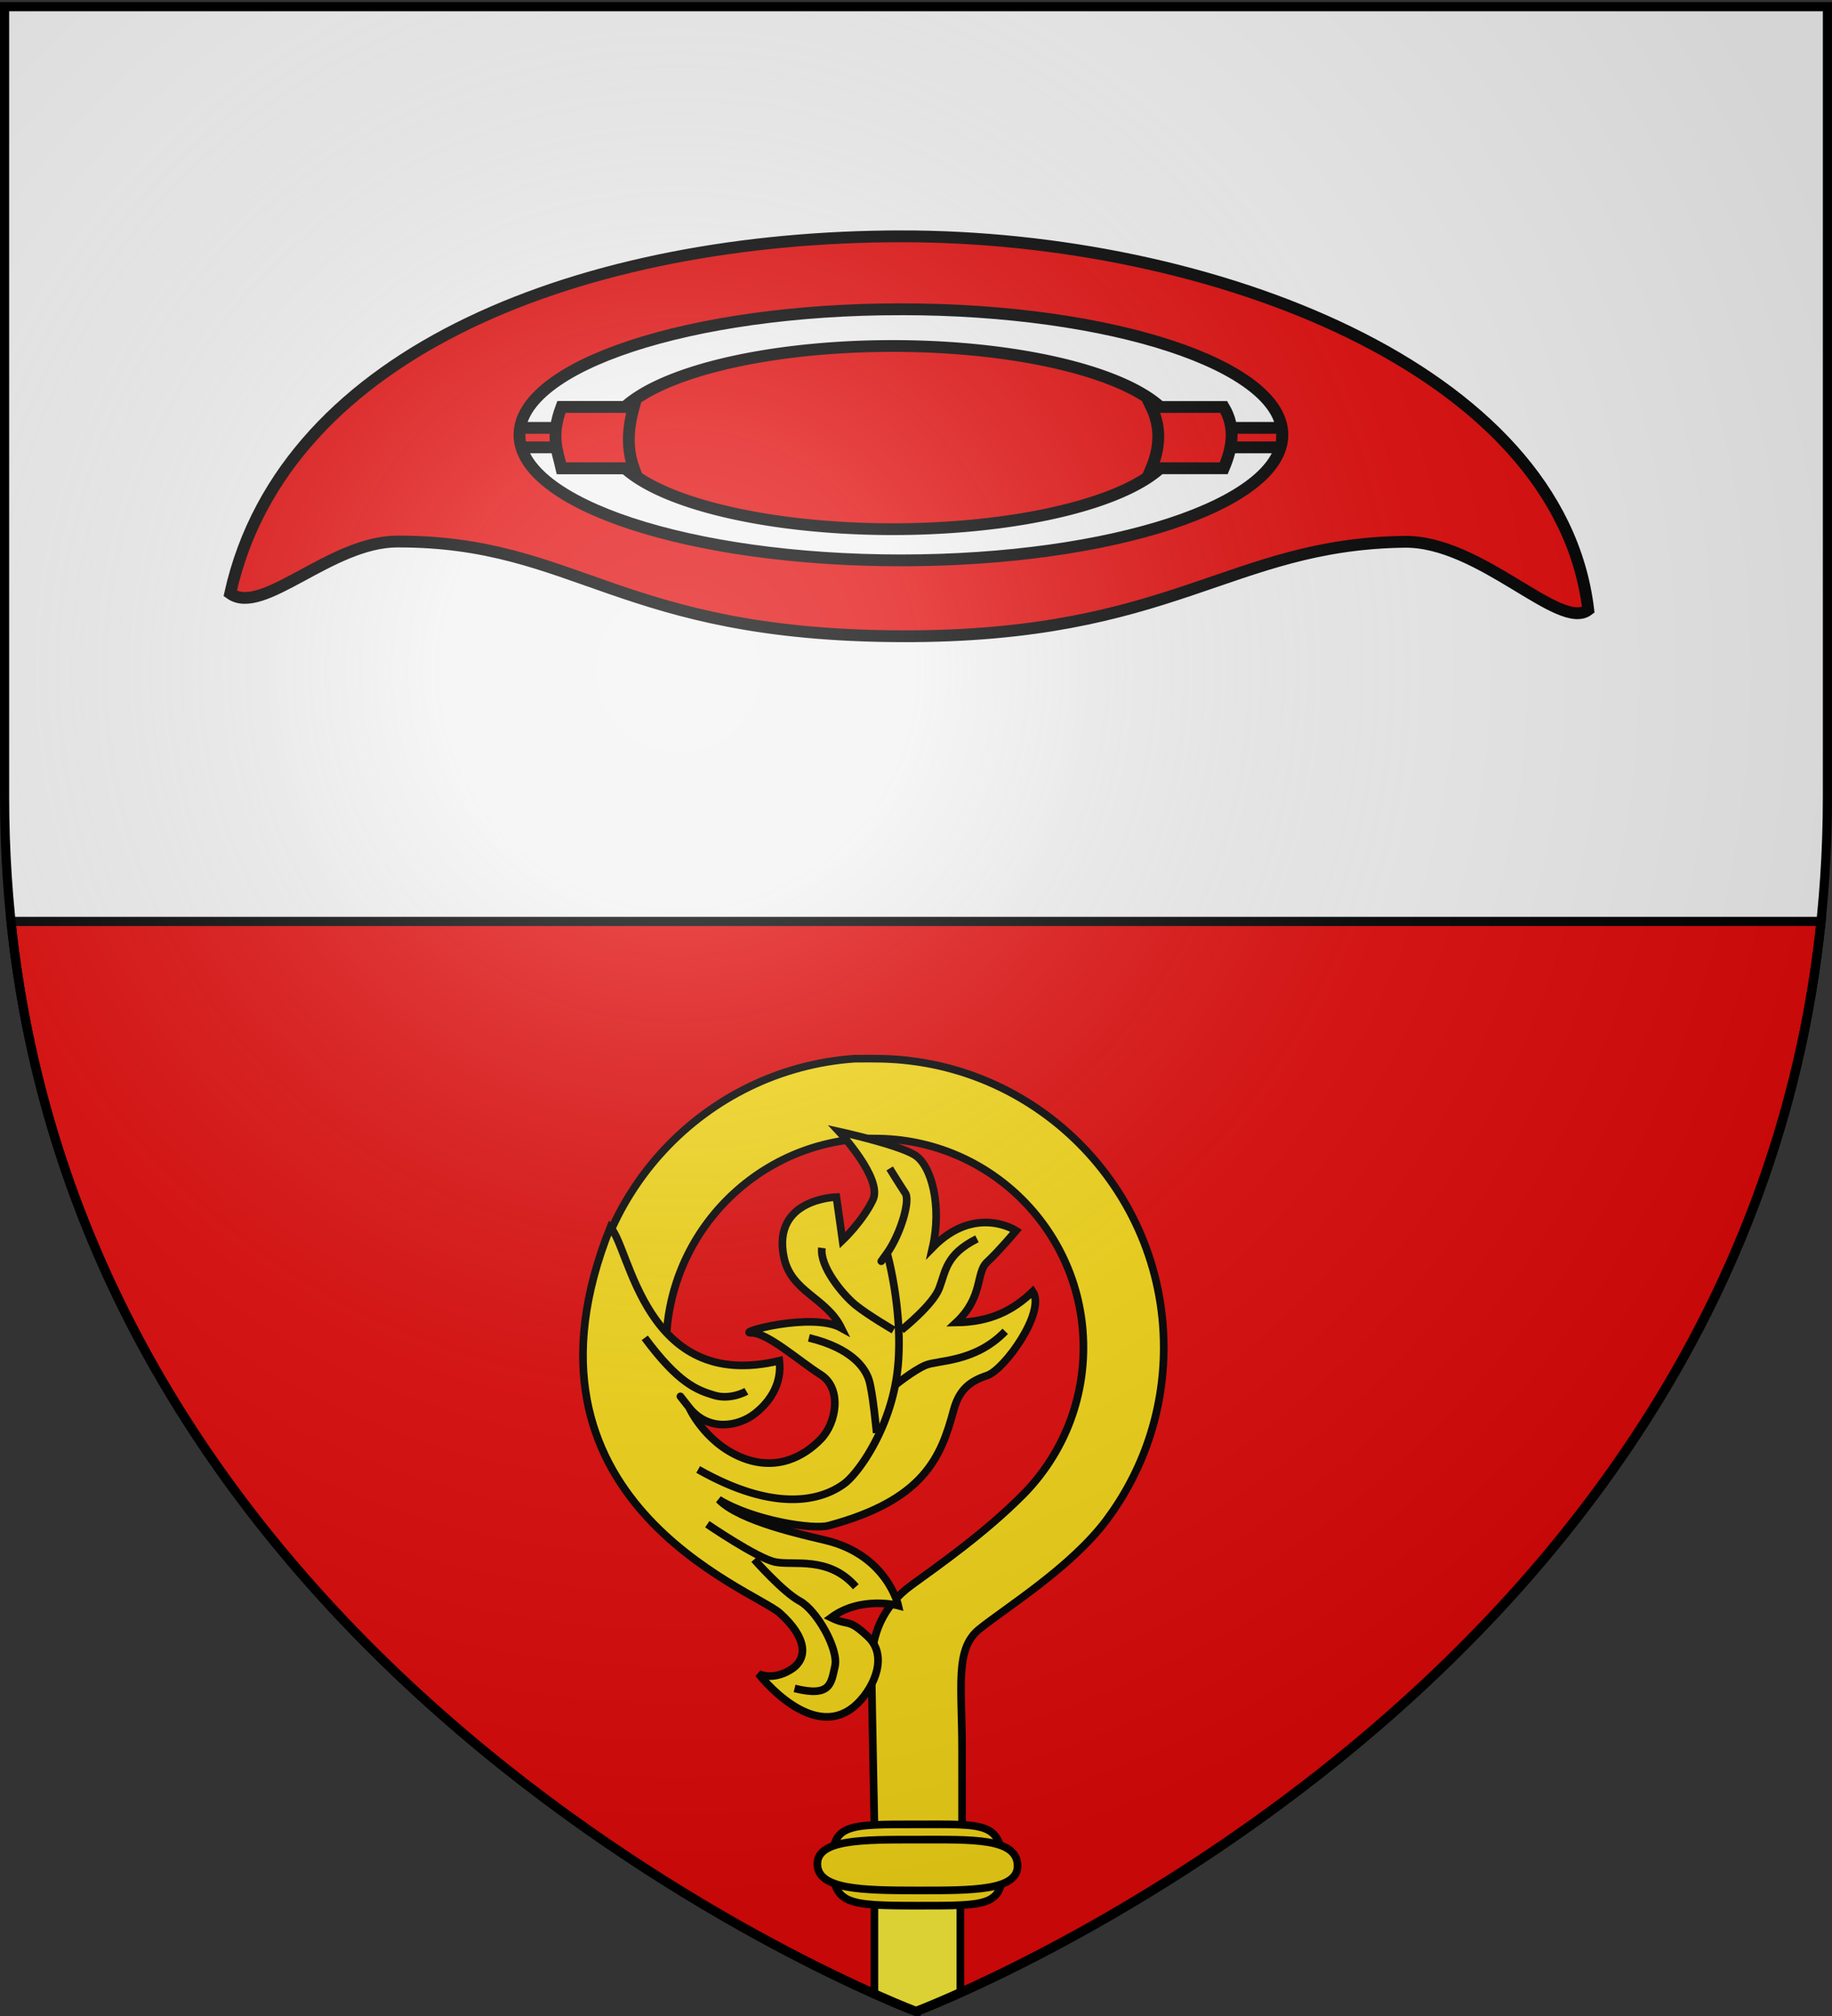 <svg xmlns="http://www.w3.org/2000/svg" xmlns:xlink="http://www.w3.org/1999/xlink" width="600" height="660" version="1.0"><rect width="100%" height="100%" fill="#333333" stroke="none"/><desc>Flag of Canton of Valais (Wallis)</desc><defs><radialGradient xlink:href="#a" id="b" cx="221.445" cy="226.331" r="300" fx="221.445" fy="226.331" gradientTransform="matrix(1.353 0 0 1.349 -77.63 -85.747)" gradientUnits="userSpaceOnUse"/><linearGradient id="a"><stop offset="0" style="stop-color:white;stop-opacity:.314"/><stop offset=".19" style="stop-color:white;stop-opacity:.251"/><stop offset=".6" style="stop-color:#6b6b6b;stop-opacity:.125"/><stop offset="1" style="stop-color:black;stop-opacity:.125"/></linearGradient></defs><g style="display:inline"><path d="M299 658.5s298.5-112.32 298.5-397.772V2.176H.5v258.552C.5 546.18 299 658.5 299 658.5" style="fill:#fff;fill-opacity:.941;fill-rule:evenodd;stroke:none;stroke-width:3;stroke-linecap:butt;stroke-linejoin:miter;stroke-miterlimit:4;stroke-opacity:1;display:inline"/><path d="M300.031 658.531S570.03 557.203 596.43 301.668H3.602C24.328 500.69 192.876 606.305 266.184 643.172c20.732 10.426 33.847 15.36 33.847 15.36z" style="fill:#e20909;fill-opacity:1;fill-rule:evenodd;stroke:#000;stroke-width:3;stroke-linecap:butt;stroke-linejoin:miter;stroke-miterlimit:4;stroke-opacity:1;display:inline"/><g style="stroke:#000;stroke-opacity:1;stroke-width:2.5;stroke-miterlimit:4;stroke-dasharray:none"><path d="M279.923 346.59c-49.116 3.396-87.918 44.565-87.918 94.568 0 8.16 1.01 16.092 2.955 23.642h27.336c-2.688-7.325-4.137-15.38-4.137-23.642 0-36.587 28.756-66.58 64.867-68.414 1.165-.059 2.367 0 3.546 0 37.744 0 68.266 30.647 68.266 68.414 0 18.884-7.63 35.987-19.979 48.37s-26.992 22.644-36.34 29.431c-9.435 6.852-13.123 16.328-13.079 26.154s1.28 69.222 1.28 69.222h28.37v-41.521c0-20.76-2.399-32.9 5.547-39.388 8.205-6.698 30.099-20.151 41.828-35.887s18.675-35.244 18.675-56.38c0-52.222-42.379-94.569-94.568-94.569-1.427 0-2.873-.062-4.285 0-.392.018-.79-.022-1.182 0-.388.022-.795-.026-1.182 0z" style="fill:#f7d917;fill-opacity:1;fill-rule:nonzero;stroke:#000;stroke-width:2.5;stroke-miterlimit:4;stroke-dasharray:none;stroke-opacity:1"/><g style="fill:#f7d917;fill-opacity:1;stroke:#000;stroke-opacity:1;stroke-width:.529;stroke-miterlimit:4;stroke-dasharray:none"><path d="M-84.22 41.896c1.835 1.65 2.02 3.131.74 3.918-1.28.786-2.22.278-2.22.278s3.873 5.04 6.894 2.02c1.126-1.127 2.098-3.27.678-4.597-1.419-1.326-1.268-.684-2.545-1.31 2.063-1.53 4.658-.834 4.658-.834s-.765-3.483-5.014-4.514c-1.53-.37-5.956-1.312-7.424-2.827 2.413 1.463 6.522 2.096 7.61 1.804 6.611-1.771 7.788-4.75 8.652-7.975.39-1.451 1.126-2.02 2.33-2.422 1.202-.4 4.084-4.425 3.159-5.813-1.377 1.32-2.958 2.116-5.304 2.146 1.895-1.774 1.348-3.455 2.135-4.18s2.014-2.179 2.014-2.179-2.822-1.861-5.784 1.166c.648-2.838-.047-5.7-1.266-6.425-1.218-.725-5.213-1.603-5.213-1.603s3.039 3.254 2.345 4.72-2.106 2.81-2.106 2.81l-.424-2.996s-4.472.096-3.64 4.155c.5 2.434 2.934 2.786 3.982 4.909-2.02-1.126-7.365.352-6.24.336 1.127-.015 3.308 1.953 4.804 2.894 1.496.94 1.115 3.337.005 4.478-1.11 1.142-3.043 2.293-5.557 1.229s-3.563-3.44-3.563-3.44-1.343-1.711 0 0c1.342 1.713 3.424 1.327 4.565.432s1.873-2.158 1.694-3.66c-9.363 2.254-10.336-7.888-11.71-9.234-7.58 18.898 9.91 25.064 11.745 26.714z" style="fill:#f7d917;fill-opacity:1;fill-rule:evenodd;stroke:#000;stroke-width:.529;stroke-linecap:butt;stroke-linejoin:miter;stroke-miterlimit:4;stroke-dasharray:none;stroke-opacity:1" transform="matrix(4.728 0 0 4.728 653.613 330.041)"/><g style="fill:#f7d917;fill-opacity:1;stroke:#000;stroke-opacity:1;stroke-width:.529;stroke-miterlimit:4;stroke-dasharray:none"><path d="M-89.88 31.945c6.047 3.43 9.115 1.715 10.107.993.993-.722 3.249-3.88 3.7-7.851s-.722-8.122-.722-8.122-.902 1.264 0 0c.903-1.263 1.625-3.61 1.264-4.15a80 80 0 0 1-1.083-1.715" style="fill:none;fill-opacity:1;fill-rule:evenodd;stroke:#000;stroke-width:.529;stroke-linecap:butt;stroke-linejoin:miter;stroke-miterlimit:4;stroke-dasharray:none;stroke-opacity:1" transform="matrix(4.728 0 0 4.728 653.613 330.041)"/><path d="M-81.307 16.604c-.18 1.264 1.444 3.249 2.347 3.971.902.722 2.616 1.715 2.616 1.715M-70.568 15.973c-2.166 1.083-2.166 2.256-2.617 3.429s-2.617 2.888-2.617 2.888M-68.61 22.38c-2.093 2.166-4.662 1.985-5.518 2.346s-2.188 1.444-2.188 1.444M-82.21 22.831c2.979.722 3.881 2.076 4.152 2.888.27.812.541 3.7.541 3.7M-93.58 22.831c2.347 3.158 3.61 3.61 4.783 3.97 1.173.362 2.256-.27 2.256-.27M-78.96 40.067c-1.896-2.166-4.332-1.444-5.595-1.715-1.264-.27-4.693-2.617-4.693-2.617" style="fill:#f7d917;fill-opacity:1;fill-rule:evenodd;stroke:#000;stroke-width:.529;stroke-linecap:butt;stroke-linejoin:miter;stroke-miterlimit:4;stroke-dasharray:none;stroke-opacity:1" transform="matrix(4.728 0 0 4.728 653.613 330.041)"/><path d="M-83.202 47.106c2.527.631 2.527-.361 2.798-1.534s-1.264-3.88-2.437-4.512-3.158-2.888-3.158-2.888" style="fill:none;fill-opacity:1;fill-rule:evenodd;stroke:#000;stroke-width:.529;stroke-linecap:butt;stroke-linejoin:miter;stroke-miterlimit:4;stroke-dasharray:none;stroke-opacity:1" transform="matrix(4.728 0 0 4.728 653.613 330.041)"/></g></g><path d="M286.375 614.313v38.468c8.654 3.868 13.656 5.75 13.656 5.75s5.395-2.042 14.5-6.125v-38.093z" style="fill:#fcef3c;fill-opacity:1;fill-rule:evenodd;stroke:#000;stroke-width:2.5;stroke-linecap:butt;stroke-linejoin:miter;stroke-miterlimit:4;stroke-opacity:1;display:inline;stroke-dasharray:none"/><g style="fill:#f7d917;fill-opacity:1;stroke:#000;stroke-opacity:1;stroke-width:.529;stroke-miterlimit:4;stroke-dasharray:none"><path d="M-68.385 59.244c.065 2.852-.92 2.815-5.883 2.815-4.88 0-5.81-.108-5.883-2.815-.077-2.856 1.011-2.815 5.883-2.815 4.601 0 5.816-.185 5.883 2.815z" style="fill:#f7d917;fill-opacity:1;fill-rule:nonzero;stroke:#000;stroke-width:.529;stroke-miterlimit:4;stroke-dasharray:none;stroke-opacity:1" transform="matrix(4.728 0 0 4.728 651.62 330.468)"/><path d="M-67.335 59.244c.076 1.782-3.106 1.76-6.933 1.76s-6.847-.068-6.932-1.76c-.09-1.785 3.105-1.76 6.932-1.76s6.853-.116 6.933 1.76z" style="fill:#f7d917;fill-opacity:1;fill-rule:nonzero;stroke:#000;stroke-width:.529;stroke-miterlimit:4;stroke-dasharray:none;stroke-opacity:1" transform="matrix(4.728 0 0 4.728 651.62 330.468)"/></g></g><path d="M830.143 126.134h18.385v15.556h-18.385z" style="opacity:1;fill:#e20909;fill-opacity:1;stroke:#000;stroke-width:3;stroke-miterlimit:4;stroke-dasharray:none;stroke-opacity:1" transform="matrix(1.289 0 0 1.289 -885.278 -29.348)"/><path d="M813.88 131.438h198.697v4.95H813.88z" style="opacity:1;fill:#e20909;fill-opacity:1;stroke:#000;stroke-width:3;stroke-miterlimit:4;stroke-dasharray:none;stroke-opacity:1" transform="matrix(1.289 0 0 1.289 -885.278 -29.348)"/><path d="M981.464 155.833a65.407 23.335 0 1 1-130.815 0 65.407 23.335 0 1 1 130.815 0z" style="opacity:1;fill:#e20909;fill-opacity:1;stroke:#000;stroke-width:3;stroke-miterlimit:4;stroke-dasharray:none;stroke-opacity:1" transform="matrix(1.42 0 0 1.285 -1008.47 -56.99)"/><path d="M979.343 126.134h18.385c3.098 5.186 2.202 10.371 0 15.557h-18.385c2.167-5.186 2.495-10.371 0-15.557zM829.436 126.134h18.385c-1.426 5.186-1.893 10.371 0 15.557h-18.385c-.973-4.375-2.826-8.016 0-15.557z" style="fill:#e20909;fill-opacity:1;stroke:#000;stroke-width:3;stroke-miterlimit:4;stroke-opacity:1" transform="matrix(1.289 0 0 1.289 -885.278 -29.348)"/><path d="M915.719 82.79c-79.238.06-156.528 28.315-170.438 90.71 8.227 5.872 25.402-13.157 42.438-13.195 45.717-.102 56.297 23.803 128 24.058 69.27.244 83.358-23.403 127.937-23.988 19.302-.256 39.476 22.826 46.688 17.281-7.298-61.316-96.149-94.928-174.625-94.867zm0 18.522c53.509 0 96.906 14.308 96.906 31.907s-43.397 31.875-96.906 31.875-96.938-14.276-96.938-31.875c0-17.6 43.429-31.906 96.938-31.906zM777.817 173.51z" style="fill:#e20909;fill-opacity:1;fill-rule:evenodd;stroke:#000;stroke-width:3;stroke-linecap:butt;stroke-linejoin:miter;stroke-miterlimit:4;stroke-dasharray:none;stroke-opacity:1" transform="matrix(1.289 0 0 1.289 -885.278 -29.348)"/></g><g style="display:inline"><path d="M300 658.5s298.5-112.32 298.5-397.772V2.176H1.5v258.552C1.5 546.18 300 658.5 300 658.5" style="opacity:1;fill:url(#b);fill-opacity:1;fill-rule:evenodd;stroke:none;stroke-width:1px;stroke-linecap:butt;stroke-linejoin:miter;stroke-opacity:1"/></g><path d="M300 658.5S1.5 546.18 1.5 260.728V2.176h597v258.552C598.5 546.18 300 658.5 300 658.5z" style="opacity:1;fill:none;fill-opacity:1;fill-rule:evenodd;stroke:#000;stroke-width:3;stroke-linecap:butt;stroke-linejoin:miter;stroke-miterlimit:4;stroke-dasharray:none;stroke-opacity:1"/></svg>